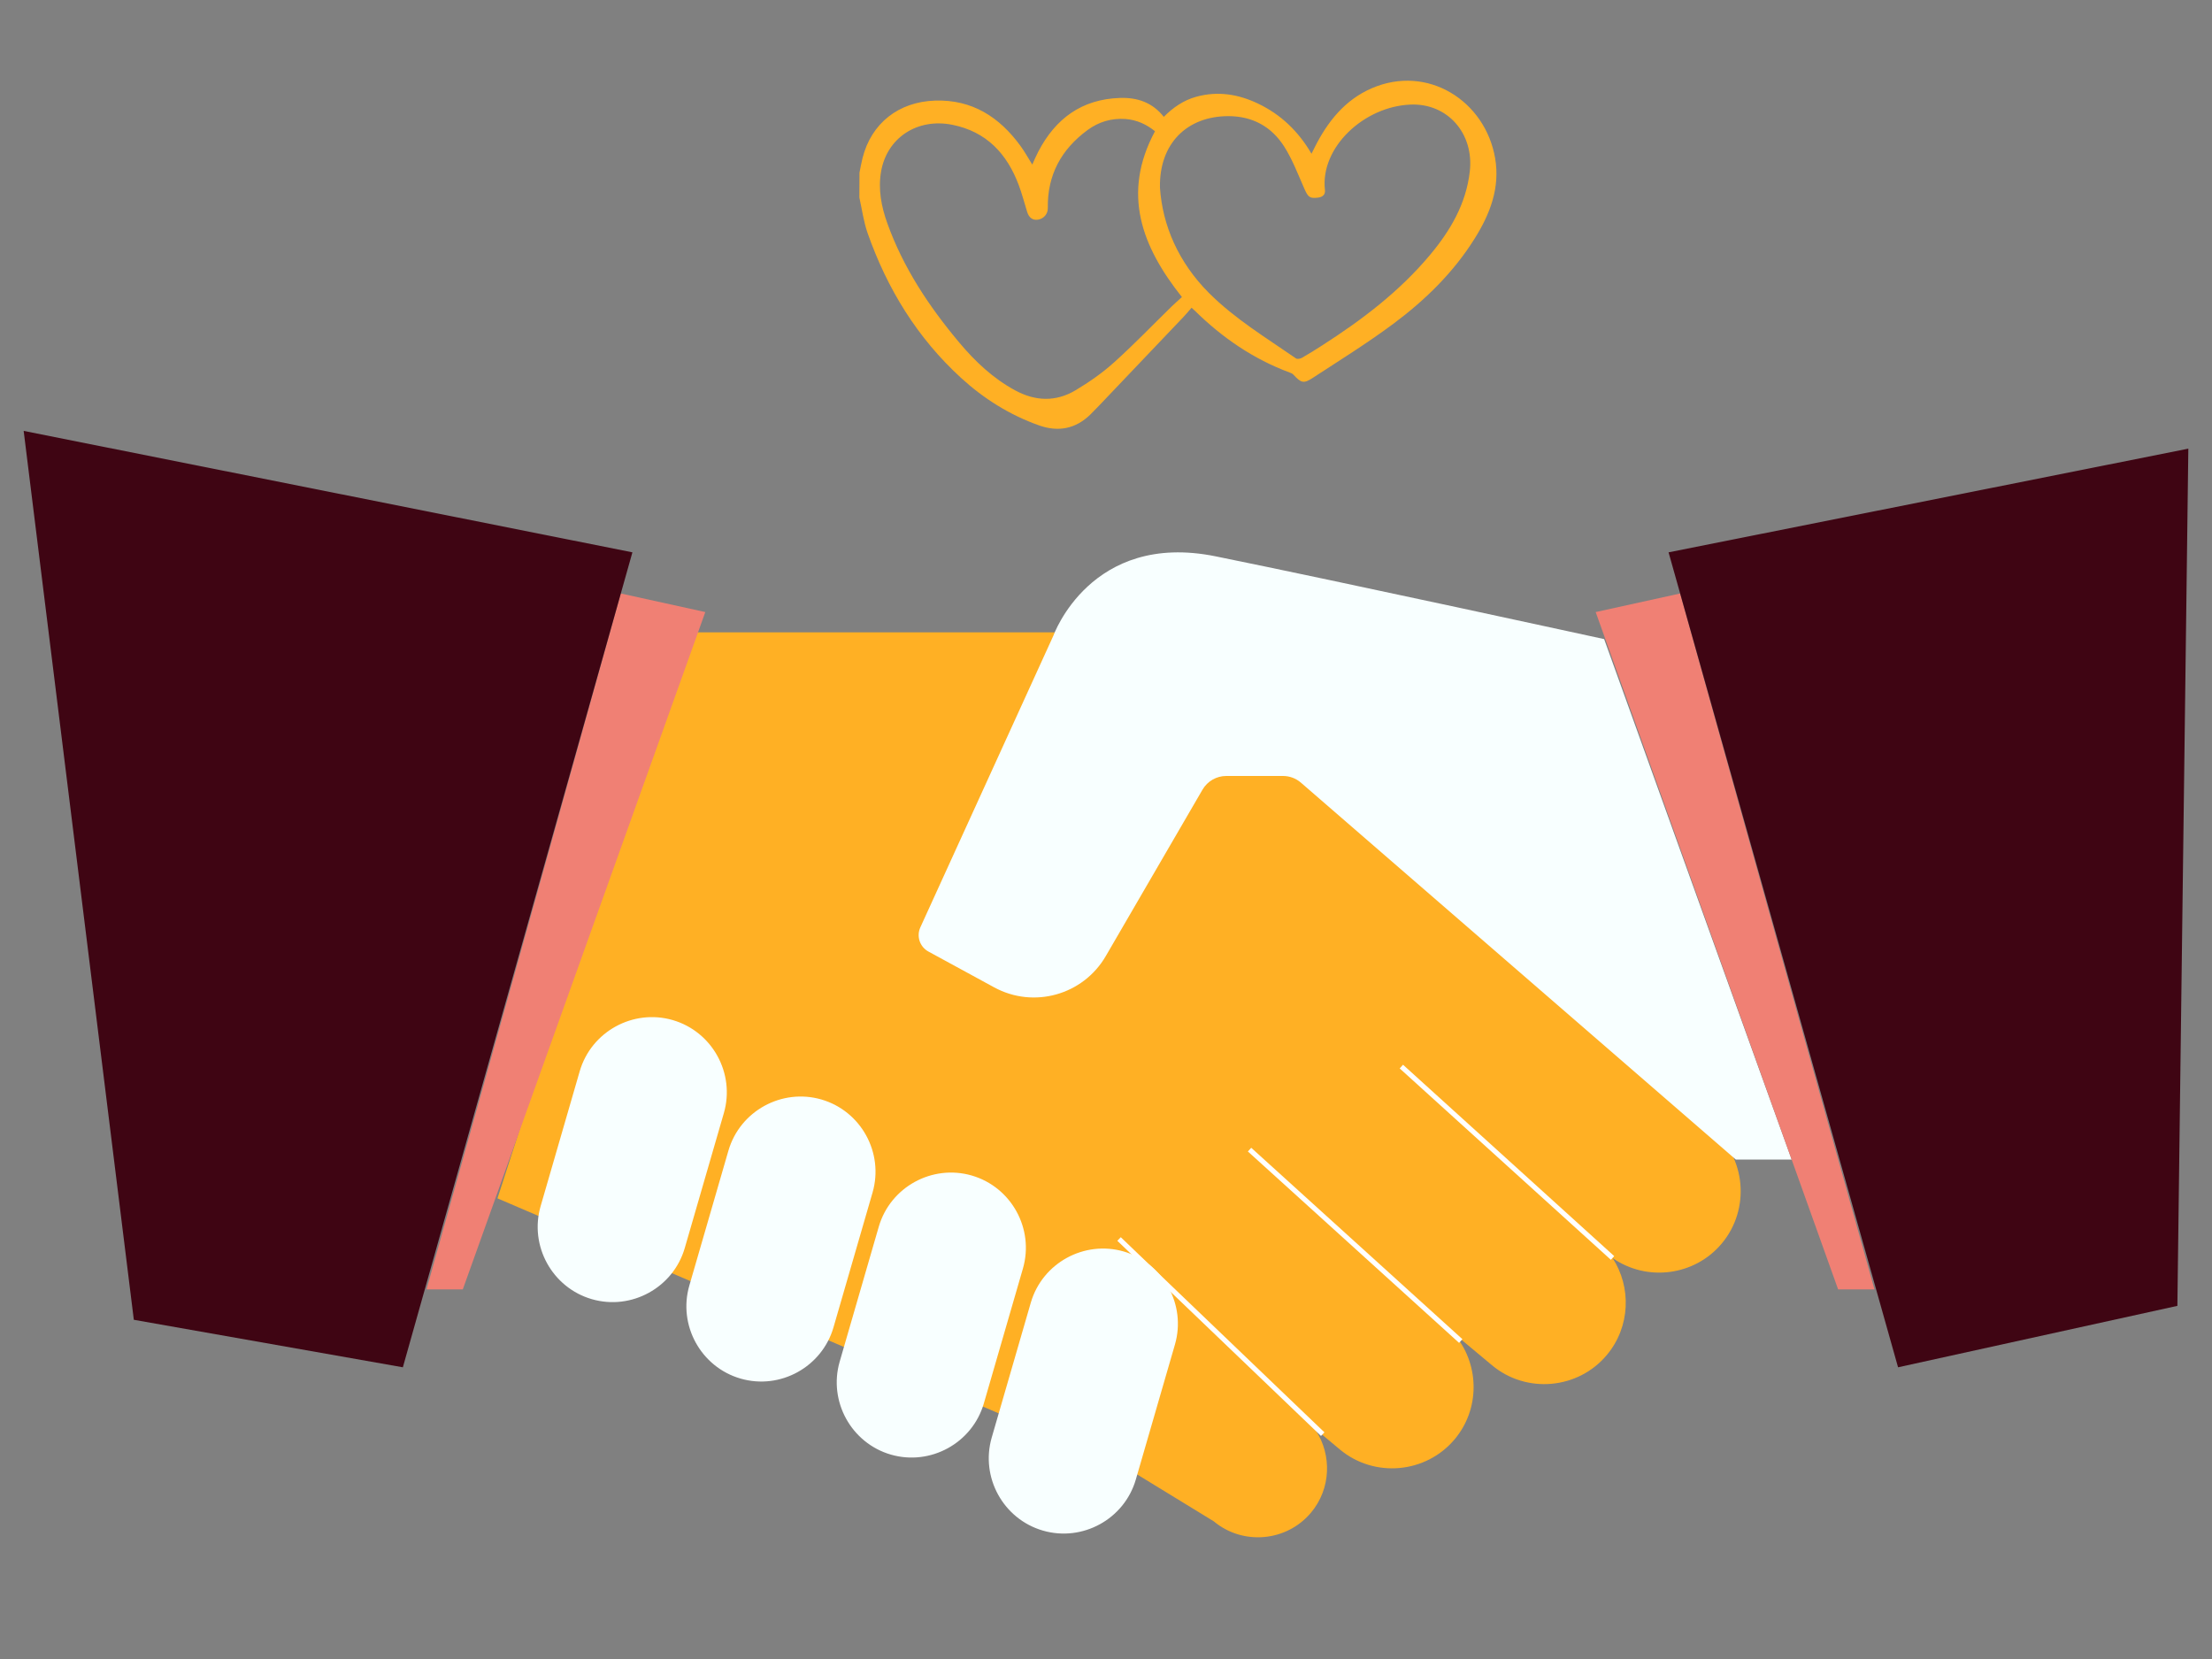 <?xml version="1.0" encoding="utf-8"?>
<!-- Generator: Adobe Illustrator 26.3.1, SVG Export Plug-In . SVG Version: 6.00 Build 0)  -->
<svg version="1.1" id="Layer_1" xmlns="http://www.w3.org/2000/svg" xmlns:xlink="http://www.w3.org/1999/xlink" x="0px" y="0px"
	 viewBox="0 0 4000 3000" style="enable-background:new 0 0 4000 3000;" xml:space="preserve">
<rect x="0" y="0" width="4000" height="3000" fill="#808080" stroke="none"/>
<style type="text/css">
	.st0{fill:#FFB024;}
	.st1{fill:none;stroke:#FFFFFF;stroke-width:9;stroke-miterlimit:10;}
	.st2{fill:#F08074;}
	.st3{fill:#3F0513;}
	.st4{fill:#F8FFFF;}
</style>
<g>
	<path class="st0" d="M2054.4,1143.5h-824.9L899.6,2167l1139.6,488.8l155.6,95.2c52.8,44.1,132.1,36.9,176.1-15.9
		c35.9-43,37.7-103.6,8.5-148.4c-0.5-0.8,0.4-1.6,1.1-1l42.4,35.4c62.3,52,155.8,43.6,207.8-18.7l0,0c45.3-54.2,44.6-132,2.6-185.6
		c-0.6-0.8,0.4-1.7,1.1-1.1l63.6,53.1c62.3,52,155.8,43.6,207.8-18.7l0,0c42.4-50.8,44.6-122.4,10.2-175.2
		c61.9,43.2,148.4,32.6,197.6-26.4v0c52-62.3,43.6-155.8-18.7-207.8L2054.4,1143.5z"/>
	<g>
		<line class="st1" x1="2916" y1="2274.8" x2="2534.1" y2="1928.7"/>
		<line class="st1" x1="2641.5" y1="2425" x2="2259.6" y2="2078.9"/>
		<line class="st1" x1="2391.9" y1="2593.4" x2="2023.6" y2="2240.5"/>
	</g>
	<polygon class="st2" points="771.3,2331.6 836.9,2331.6 1275.4,1106.8 1122.6,1073.2 	"/>
	<polygon class="st3" points="42.8,779.2 1143.6,998.8 728.5,2472.5 242,2386.6 	"/>
	<g>
		<g>
			<path class="st4" d="M1070.2,2349.3L1070.2,2349.3c-71.7-20.8-113.3-96.4-92.6-168.1l70.7-244c20.8-71.7,96.4-113.3,168.1-92.6
				l0,0c71.7,20.8,113.3,96.4,92.6,168.1l-70.7,244C1217.6,2328.4,1141.9,2370.1,1070.2,2349.3z"/>
			<path class="st4" d="M1339.1,2492.9L1339.1,2492.9c-71.7-20.8-113.3-96.4-92.6-168.1l70.7-244c20.8-71.7,96.4-113.3,168.1-92.6
				l0,0c71.7,20.8,113.3,96.4,92.6,168.1l-70.7,244C1486.4,2472,1410.8,2513.7,1339.1,2492.9z"/>
			<path class="st4" d="M1611,2630.4L1611,2630.4c-71.7-20.8-113.3-96.4-92.6-168.1l70.7-244c20.8-71.7,96.4-113.3,168.1-92.6l0,0
				c71.7,20.8,113.3,96.4,92.6,168.1l-70.7,244C1758.3,2609.5,1682.7,2651.1,1611,2630.4z"/>
			<path class="st4" d="M1885.9,2767.8L1885.9,2767.8c-71.7-20.8-113.3-96.4-92.6-168.1l70.7-244c20.8-71.7,96.4-113.3,168.1-92.6
				l0,0c71.7,20.8,113.3,96.4,92.6,168.1l-70.7,244C2033.3,2747,1957.6,2788.6,1885.9,2767.8z"/>
		</g>
		<path class="st4" d="M1664.3,1676.9l240.5-527.3c0,0,67.2-189.4,293.3-143.6c226.1,45.8,702.7,149.7,702.7,149.7l339.1,941.2H3139
			l-786.5-681.6c-9-7.8-20.5-12.1-32.4-12.1h-102.7c-17.6,0-33.9,9.4-42.8,24.6l-175,301.1c-40.9,70.4-130.4,95.5-201.9,56.5
			l-118.8-64.7C1663.3,1712.2,1656.9,1693.1,1664.3,1676.9z"/>
	</g>
	<polygon class="st2" points="3389.6,2331.6 3323.9,2331.6 2885.5,1106.8 3038.2,1073.2 	"/>
	<polygon class="st3" points="3957.2,811.3 3017.3,998.8 3432.3,2472.5 3937.4,2361.4 	"/>
	<path class="st0" d="M1554.2,312.2c1.8-8.7,3.3-17.6,5.5-26.2c15.7-62.8,65-102,131.4-104.1c66.8-2.1,115.9,29.6,154,81.6
		c7.7,10.5,14,22,21.6,34.1c3.7-8.1,6.9-15.9,10.8-23.3c31.1-59.9,78.8-95,147.8-97.2c31.1-1,58.5,7.9,79.2,34.2
		c16.8-16.9,35.7-30,58.6-36.3c39.1-10.8,76.5-4.7,112.4,12.6c41,19.7,72.5,50,96.1,90.4c2.2-4.4,3.9-7.8,5.6-11.2
		c23.2-46.4,54.4-85.9,103.1-107.1c101.4-44,205.6,22.8,223.4,126.5c9.1,53.4-9.2,100.6-36.8,144.8
		c-38.4,61.6-89.8,111.7-147.4,154.6c-46.8,34.8-96.5,65.7-145.4,97.6c-16.8,11-21.2,9.4-35.2-5.7c-1.7-1.8-4.2-3-6.6-3.8
		c-65.8-24.4-122.2-63.1-171.9-112.1c-1.6-1.5-3.2-2.9-5.7-5.1c-5.4,6.2-10.3,12.2-15.7,17.8c-44.1,46.5-88.3,92.9-132.6,139.3
		c-11.4,11.9-22.6,24-34.3,35.6c-26.8,26.4-58.4,32.4-93.3,20c-52.9-18.8-99.8-48.2-141.1-86c-79.1-72.4-133.4-161.1-168.8-261.7
		c-7.2-20.6-10.1-42.8-14.9-64.3C1554.2,342.2,1554.2,327.2,1554.2,312.2z M2088.6,237.3c-15.8-12.7-33.2-20.6-53.3-22.1
		c-25.4-1.8-48.5,5.1-68.7,20c-47.4,34.8-72.8,81.2-71.8,140.8c0.2,10.7-7,19.4-17.8,21.2c-9.4,1.5-16.3-3.4-19.6-14.1
		c-5-16.1-9.2-32.4-15.1-48.2c-21.3-57-58.5-97-120.5-109.3c-63.1-12.5-118.2,23.6-128.6,85c-5.4,31.8,0.5,62.8,11.2,92.7
		c28.9,80.8,75.6,151,130.3,216.2c28.8,34.3,61.1,64.8,101,86.4c36.6,19.8,73.5,21.1,109.1-0.1c24.6-14.7,48.6-31.4,69.8-50.5
		c35.6-32,68.9-66.7,103.2-100.2c6.3-6.2,13-12,19.5-17.9C2065,446.2,2027.8,350.4,2088.6,237.3z M2097.6,339.6
		c4.5,67.9,33.4,135.1,88.9,190.5c46.8,46.7,103.2,80.7,157,118c2.3,1.6,7.8,0.7,10.7-1c12.4-7,24.4-14.6,36.4-22.3
		c71.9-46.1,139.6-97.3,194.9-163.3c37.2-44.4,65.7-92.7,72.4-151.8c7.7-68.5-40.3-123.1-106.8-120.6
		c-84.4,3.1-164,77.4-155.2,154.4c1,8.7-4.5,12.9-12.8,13.9c-14.9,1.8-17.7-1-24.6-16.6c-11.3-25.6-21.3-52.2-36.2-75.7
		c-22.9-36-57.1-55-100.9-55.1C2147,210,2095.8,259.1,2097.6,339.6z"/>
</g>
</svg>
